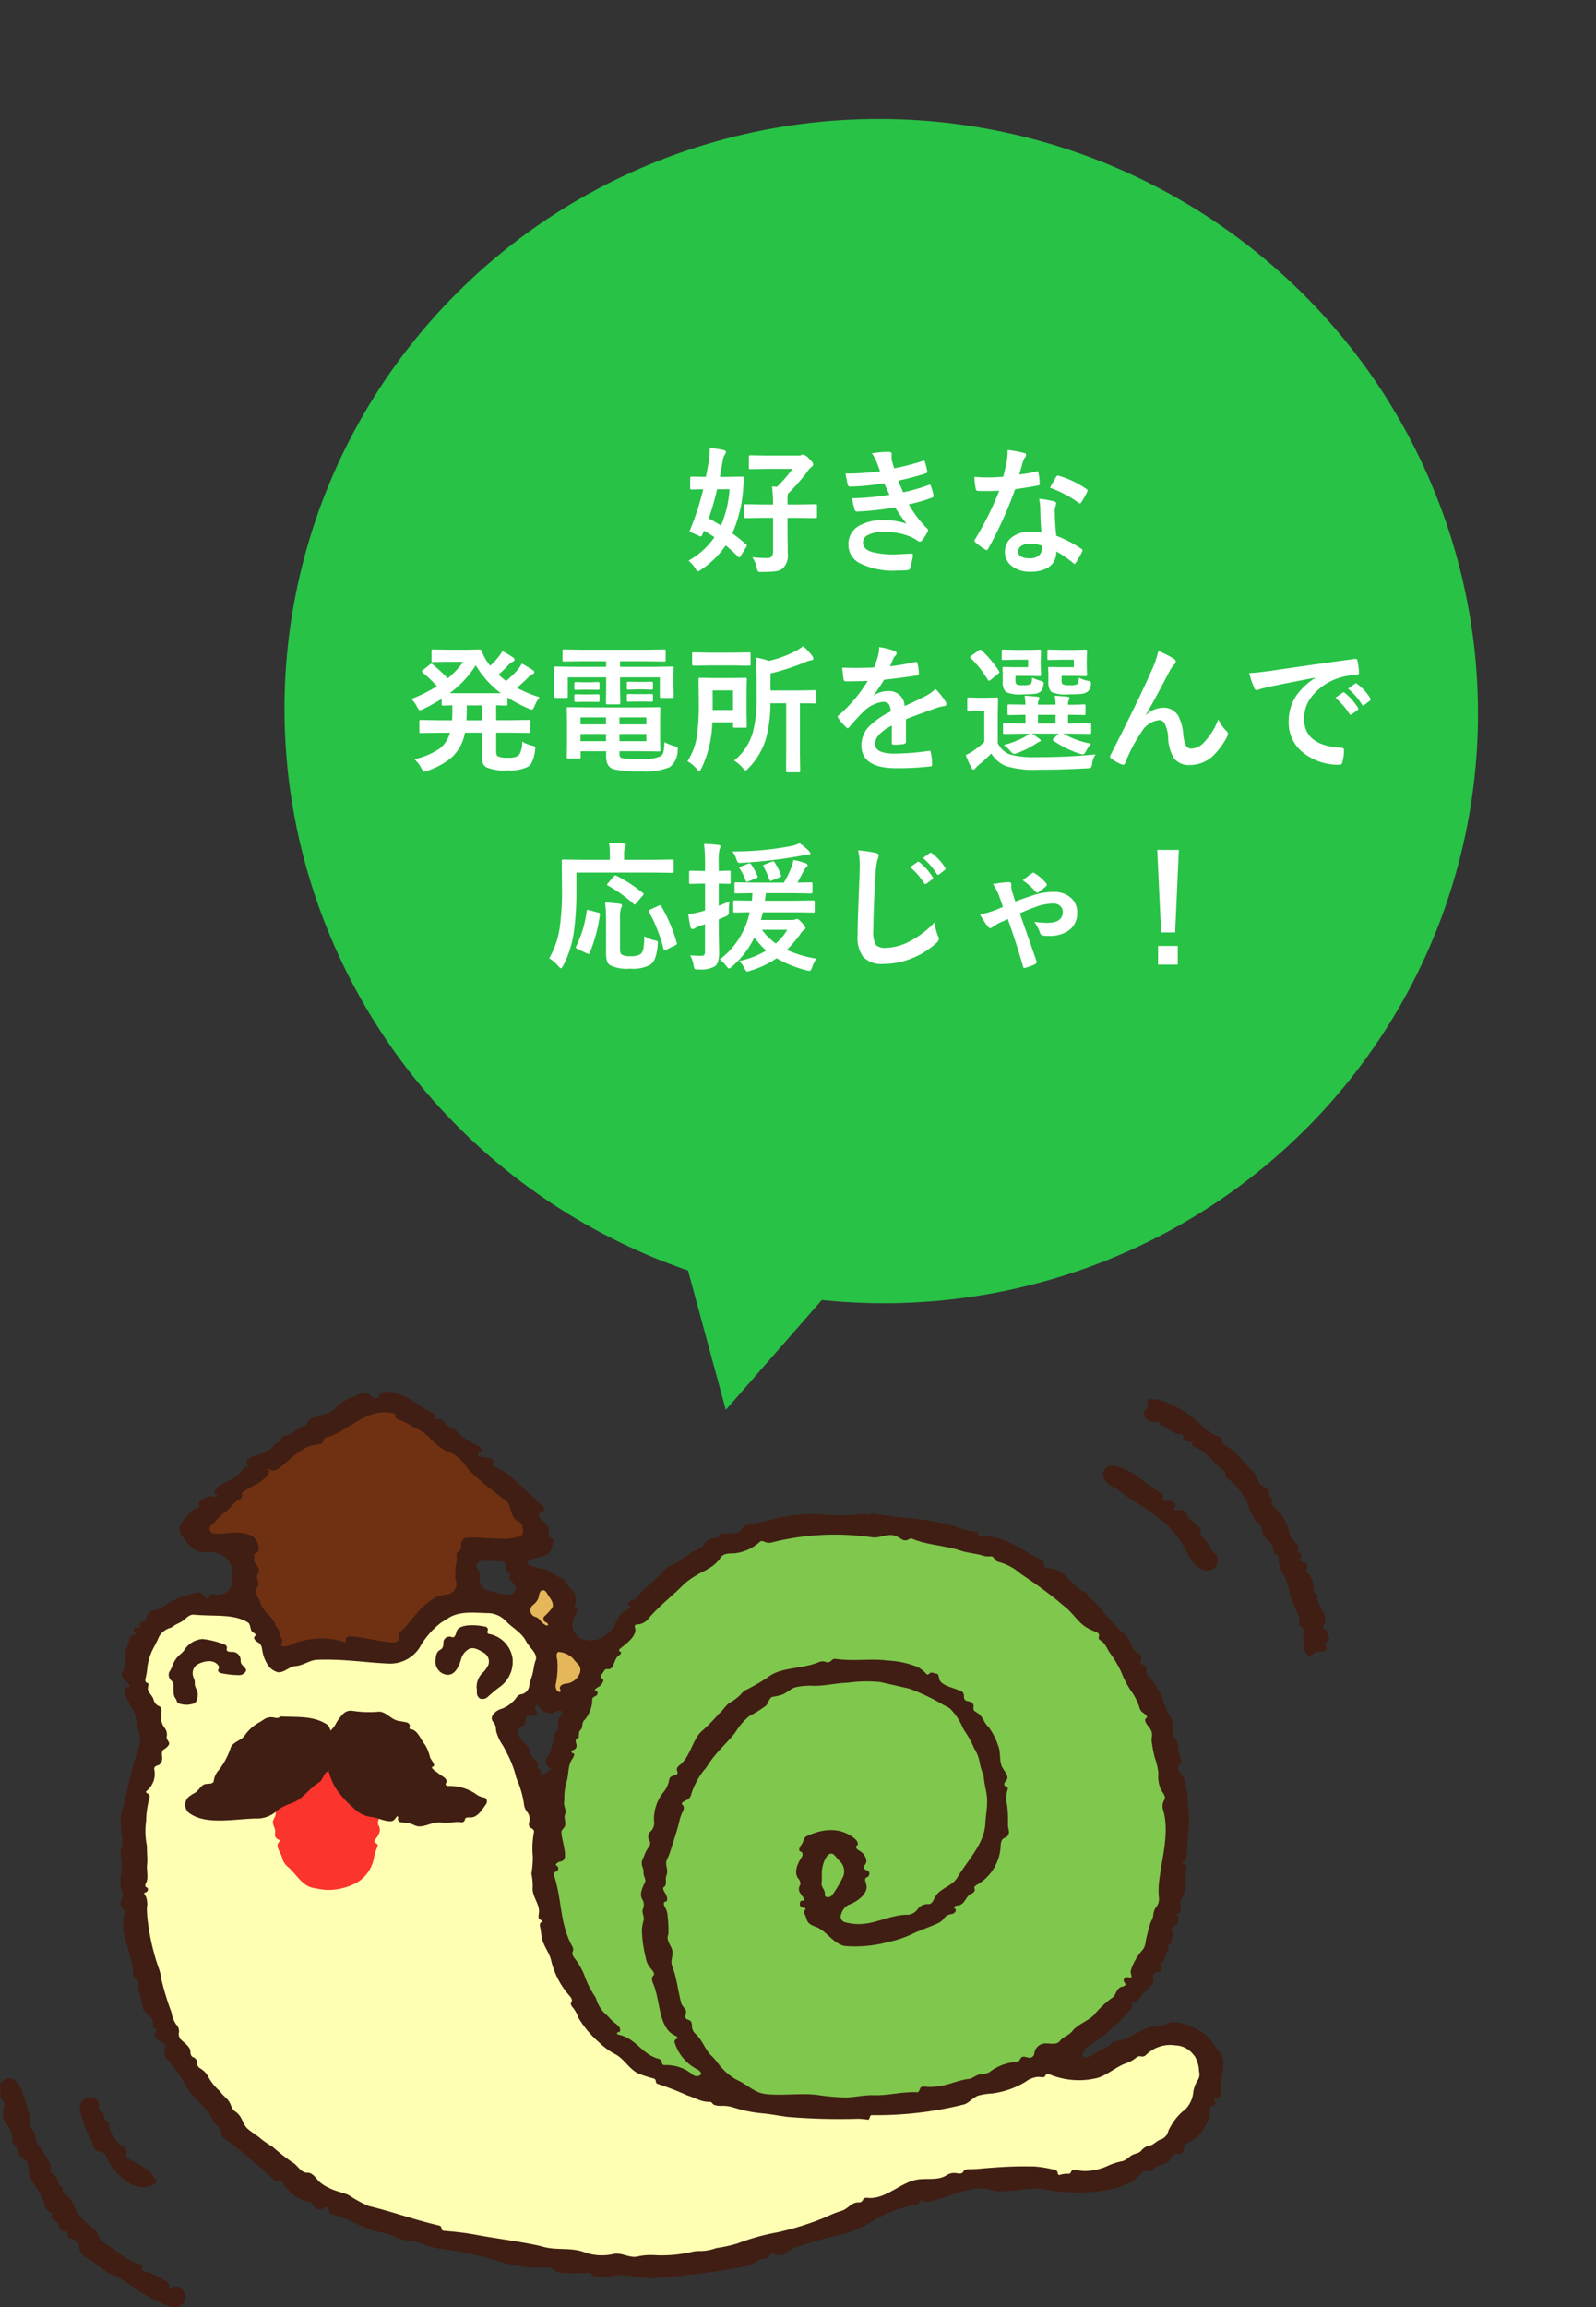<svg xmlns="http://www.w3.org/2000/svg" width="161.211" height="232.87"><rect width="100%" height="100%" fill="#333333" stroke="none"/><g transform="rotate(13 21.843 191.736)" fill="#28c246"><ellipse cx="60.306" cy="59.737" rx="60.306" ry="59.737"/><path d="M60.874 131.99l-8.534-15.93h17.068z"/></g><path d="M71.687 45.234a7.547 7.547 0 011.415.2q.226.068.226.171a.625.625 0 01-.123.294 1.636 1.636 0 00-.212.656q-.021.1-.15.861-.075.438-.13.718h.7l1.572-.027q.171 0 .171.13v.055q-.062.581-.089 1.032a13.278 13.278 0 01-1.097 4.51 14.8 14.8 0 011.4 1.121q.068.048.068.1a.436.436 0 01-.082.185l-.561.909q-.075.109-.137.109a.187.187 0 01-.116-.068 13.755 13.755 0 00-1.242-1.139 8.9 8.9 0 01-2.468 2.433.814.814 0 01-.332.171q-.089 0-.294-.308a3.244 3.244 0 00-.656-.759 7.832 7.832 0 002.618-2.365q-.472-.321-1.053-.656l-.178.417q-.075.164-.15.164a.585.585 0 01-.185-.062l-.718-.321q-.226-.1-.226-.157a.781.781 0 01.082-.212 27.365 27.365 0 001.29-4.012q-.492.007-.9.021l-.28.007q-.137 0-.137-.157v-.991q0-.157.137-.157l1.442.027q.178-.807.294-1.579a8.592 8.592 0 00.101-1.321zm2 4.149h-1.258a25.787 25.787 0 01-.841 2.939q.643.349 1.23.725a10.931 10.931 0 00.871-3.663zm3.461 2.886l-1.8.027a.249.249 0 01-.15-.027.178.178 0 01-.021-.109v-1.108q0-.116.034-.137a.276.276 0 01.137-.021l1.8.027h.937a12.7 12.7 0 00-.109-1.818l.513.027a13.639 13.639 0 001.559-1.8H77.5l-1.709.027q-.109 0-.13-.034a.276.276 0 01-.021-.137V46.12a.232.232 0 01.027-.144.235.235 0 01.123-.021l1.709.027h3.165a.539.539 0 00.253-.041.426.426 0 01.178-.055 1.042 1.042 0 01.588.362q.451.431.451.622a.248.248 0 01-.134.23 2.547 2.547 0 00-.52.595 21.621 21.621 0 01-1.907 2.167 6.833 6.833 0 00-.027.807v.253h1l1.825-.027q.109 0 .13.027a.255.255 0 01.021.13v1.107q0 .137-.15.137l-1.826-.027h-1v1.524l.027 2.1a1.833 1.833 0 01-.492 1.47 1.492 1.492 0 01-.745.3 10.857 10.857 0 01-1.367.062q-.13.007-.171.007-.2 0-.253-.089a1.234 1.234 0 01-.1-.335 3 3 0 00-.458-1.06 15.365 15.365 0 001.538.082q.561 0 .561-.643v-3.418zm11.745-4.7q-.185-.533-.335-.909a4.129 4.129 0 00-.492-.9 10.087 10.087 0 011.7-.15q.308 0 .308.253l-.027.267a2.931 2.931 0 00.055.417q.109.39.226.725a24.013 24.013 0 002.857-.738.31.31 0 01.116-.034q.082 0 .116.1a7.588 7.588 0 01.239.937.2.2 0 01.007.048.2.2 0 01-.171.205q-1.175.379-2.754.725.2.533.492 1.176a17.109 17.109 0 002.55-.731.316.316 0 01.12-.034q.089 0 .13.123a5.574 5.574 0 01.253.923.489.489 0 01.014.1q0 .1-.13.15a16.1 16.1 0 01-2.367.686 11.022 11.022 0 001.832 2.42.275.275 0 01.116.185.369.369 0 01-.048.15 4 4 0 01-.574.875.312.312 0 01-.219.137.4.4 0 01-.2-.082 4.031 4.031 0 00-.827-.451 6.641 6.641 0 00-2.625-.452 3.272 3.272 0 00-1.606.321.841.841 0 00-.479.745q0 .7.978.978a9.171 9.171 0 002.358.226l1.538-.082q.171 0 .171.144v.041a9.021 9.021 0 01-.28 1.271.3.3 0 01-.294.212q-.486.041-1.012.041a7.547 7.547 0 01-3.835-.766 2.074 2.074 0 01-1.094-1.866 2.085 2.085 0 011.039-1.866 4.537 4.537 0 012.434-.574 6.308 6.308 0 012.406.354 15.735 15.735 0 01-1.162-1.653 31.825 31.825 0 01-3.835.417.248.248 0 01-.253-.2 6.975 6.975 0 01-.253-1.142 26.3 26.3 0 003.767-.347l-.267-.588-.267-.574a26.854 26.854 0 01-3.4.335.247.247 0 01-.28-.2q-.048-.164-.226-1.121a24.725 24.725 0 003.49-.227zm16.307 6.176q-.1-1.032-.123-2.406a5.436 5.436 0 00-.116-.991 8.527 8.527 0 011.524.267.212.212 0 01.2.219 1.594 1.594 0 01-.082.294 1.356 1.356 0 00-.062.417q0 .048.007.157a20.941 20.941 0 00.15 2.379 12.4 12.4 0 012.522 1.306q.123.089.123.164a.317.317 0 01-.041.13 9.875 9.875 0 01-.643 1.135q-.062.1-.13.1a.224.224 0 01-.129-.088 11.343 11.343 0 00-1.709-1.176 1.8 1.8 0 01-.797 1.617 3.284 3.284 0 01-1.8.431 2.889 2.889 0 01-1.96-.619 1.727 1.727 0 01-.622-1.374 1.79 1.79 0 01.788-1.545 3.017 3.017 0 011.8-.5 7.23 7.23 0 011.1.083zm.027 1.333a3.566 3.566 0 00-1.138-.209 1.632 1.632 0 00-.93.232.676.676 0 00-.314.581q0 .67 1.189.67a1.3 1.3 0 00.93-.314.894.894 0 00.28-.677 1.955 1.955 0 00-.014-.283zm-2.273-7.185a14.26 14.26 0 001.736-.3.311.311 0 01.1-.027q.082 0 .1.137a6.476 6.476 0 01.13 1.135q0 .144-.171.164-.725.15-2.311.376a40.111 40.111 0 01-2.722 6.008q-.082.137-.157.137a.407.407 0 01-.159-.069 5.71 5.71 0 01-.971-.718.2.2 0 01-.1-.15.284.284 0 01.071-.171 29.92 29.92 0 002.427-4.881q-.533.027-1.4.027-.424 0-.772-.014-.157 0-.2-.226a7.918 7.918 0 01-.137-1.189q.759.055 1.3.055.813 0 1.613-.068.185-.649.362-1.565a6.443 6.443 0 00.089-1.135 12.661 12.661 0 011.634.294q.226.041.226.205a.372.372 0 01-.123.267 1.787 1.787 0 00-.226.52q-.034.116-.171.608-.1.356-.168.58zm3.1 1.333q.574-1.019.629-1.094.082-.13.171-.13a.379.379 0 01.123.027 9.83 9.83 0 012.752 1.32q.123.082.123.15a.353.353 0 01-.052.17 7.857 7.857 0 01-.588 1.039q-.062.1-.13.1a.231.231 0 01-.123-.055 11.983 11.983 0 00-2.901-1.527zm-53.31 25.626a3.037 3.037 0 00.95.39 1.2 1.2 0 01.308.109.186.186 0 01.068.164 1.518 1.518 0 01-.021.205 4.294 4.294 0 01-.294 1.162 1.2 1.2 0 01-.451.52 4.046 4.046 0 01-2.017.349 4.631 4.631 0 01-2.167-.308.87.87 0 01-.362-.451 2.548 2.548 0 01-.075-.725v-2.31H46.96a4.432 4.432 0 01-1.292 2.454 7.413 7.413 0 01-2.488 1.381 1.829 1.829 0 01-.308.1q-.116 0-.308-.349a3.008 3.008 0 00-.711-.909 7.26 7.26 0 002.577-1.094 3 3 0 001.019-1.579H44.4l-1.873.027a.249.249 0 01-.15-.027.235.235 0 01-.021-.123v-1.016q0-.109.034-.13a.276.276 0 01.137-.021l1.873.027h1.265q.027-.615.027-1.025v-.479q-.369.007-.69.021l-.219.007a.249.249 0 01-.15-.027.235.235 0 01-.021-.123v-.533a19.346 19.346 0 01-1.873 1.039 1.156 1.156 0 01-.328.109q-.109 0-.294-.362a3.037 3.037 0 00-.567-.772 15.176 15.176 0 002.581-1.284 11.545 11.545 0 00-1.415-1.36q-.109-.089-.109-.144 0-.034.109-.123l.7-.561a.373.373 0 01.157-.089.249.249 0 01.123.062 18.047 18.047 0 011.529 1.415A8.532 8.532 0 0046.79 66.8h-1.565l-1.47.027q-.123 0-.144-.027a.186.186 0 01-.027-.123v-.971q0-.109.034-.13a.276.276 0 01.137-.021l1.47.027h1.935l1.271-.027a.25.25 0 01.239.171 4.34 4.34 0 00.643 1.2q.014.021.2.273a6.732 6.732 0 00.841-.9 4.131 4.131 0 00.39-.581 9.97 9.97 0 011.08.643.279.279 0 01.15.219q0 .13-.185.212a1.6 1.6 0 00-.472.376q-.52.547-.964.93.506.444.766.643a11.679 11.679 0 001.2-1.162 3.958 3.958 0 00.39-.6q.67.369 1.087.643a.3.3 0 01.171.239q0 .123-.185.191a1.539 1.539 0 00-.485.383q-.465.458-1.08.991a13.286 13.286 0 002.283.95 4.073 4.073 0 00-.506.889q-.15.362-.267.362a.927.927 0 01-.321-.1 15.3 15.3 0 01-2.153-1.128v.67q0 .109-.027.13a.255.255 0 01-.13.021l-.308-.007q-.308-.014-.67-.021v1.5h1.415l1.887-.027a.216.216 0 01.137.027.235.235 0 01.021.123v1.012a.205.205 0 01-.024.126.222.222 0 01-.133.024l-1.887-.027h-1.415v1.887q0 .383.15.492a2.121 2.121 0 001.025.144 1.793 1.793 0 001.107-.226 2.359 2.359 0 00.343-1.395zm-4.689-7.7a10.555 10.555 0 01-2.632 2.817h5.168a9.7 9.7 0 01-2.536-2.821zm-.937 5.551h1.565v-1.5h-1.538v.466q.001.381-.027 1.03zm17.233-1.292l2.194-.027q.116 0 .137.034a.255.255 0 01.021.13l-.027 1.278v1.593l.027 1.278a.205.205 0 01-.024.126.222.222 0 01-.133.024l-2.194-.027h-1.777v.212a.706.706 0 00.068.376.421.421 0 00.2.116 12.791 12.791 0 001.859.082 4.151 4.151 0 002.058-.294.742.742 0 00.253-.41 5.863 5.863 0 00.1-1 4.45 4.45 0 001 .4.949.949 0 01.294.116.23.23 0 01.055.178q0 .055-.014.2a2.124 2.124 0 01-.793 1.627 6.4 6.4 0 01-2.919.431 10.746 10.746 0 01-2.8-.226q-.711-.253-.711-1.285v-.52h-2.577v.574a.222.222 0 01-.024.133.222.222 0 01-.133.024h-1.107q-.137 0-.137-.157l.027-1.285v-2.263l-.027-1.306a.232.232 0 01.027-.144.178.178 0 01.109-.021l2.105.027zm.937 3.4v-.731h-2.714v.731zm0-2.4h-2.714v.7h2.714zm-6.651 2.4h2.577v-.731h-2.577zm0-1.7h2.577v-.7h-2.577zm.253-6.371l-1.9.027a.249.249 0 01-.15-.027.235.235 0 01-.021-.123v-.911q0-.109.034-.13a.276.276 0 01.137-.021l1.9.027h6.275l1.921-.027q.109 0 .13.027a.235.235 0 01.021.123v.916q0 .109-.027.13a.235.235 0 01-.123.021l-1.921-.027H62.63v.561h3.432l1.832-.027q.116 0 .137.027a.255.255 0 01.021.13l-.027.7v.733l.027 1.429q0 .109-.027.13a.255.255 0 01-.13.021h-1.087q-.116 0-.137-.027a.235.235 0 01-.021-.123v-1.93h-4.02v1.189l.027 1.4q0 .137-.15.137h-1.148q-.157 0-.157-.137l.027-1.4v-1.189h-3.876v1.921q0 .109-.027.13a.255.255 0 01-.13.021h-1.087q-.144 0-.144-.15l.013-1.422v-.62l-.014-.813q0-.157.137-.157l1.839.027h3.288v-.561zm6.918 2.071q.15 0 .15.13v.547q0 .123-.15.123l-.827-.027H64.3l-.827.027q-.157 0-.157-.137v-.547q0-.116.157-.116l.827.014h.684zm0 1.237q.15 0 .15.123v.547q0 .109-.15.109l-.827-.014H64.3l-.827.014q-.157 0-.157-.109v-.561q0-.109.157-.109l.827.014h.684zm-5.407-1.21q.157 0 .157.13v.561q0 .1-.157.1l-.779-.014h-.677l-.779.014q-.157 0-.157-.109v-.561q0-.116.157-.116l.779.021h.677zm0 1.237q.157 0 .157.123v.533q0 .123-.157.123l-.779-.014h-.677l-.779.014q-.157 0-.157-.123v-.547q0-.109.157-.109l.779.014h.677zm13.753 6.694a5.722 5.722 0 001.873-2.789 13.053 13.053 0 00.4-3.623v-1.712q0-1.224-.1-2.276a7.362 7.362 0 011.333.335 10.932 10.932 0 002.714-1 3.5 3.5 0 00.745-.485 5.365 5.365 0 01.923.991.413.413 0 01.116.28q0 .13-.226.157a2.238 2.238 0 00-.533.164 22.731 22.731 0 01-3.568 1.162v1.723h2.557l1.912-.027q.109 0 .13.027a.235.235 0 01.021.123v1.039q0 .109-.027.13a.235.235 0 01-.123.021l-.2-.007q-.588-.014-1.3-.021v5.079l.027 1.75a.127.127 0 01-.144.144h-1.148q-.137 0-.137-.144l.014-1.75v-5.077H77.82a13.272 13.272 0 01-.492 3.712 7.207 7.207 0 01-1.723 2.837q-.205.226-.294.226t-.28-.239a3.733 3.733 0 00-.877-.75zm-3.288.759q-.15.28-.239.28t-.28-.226a3.258 3.258 0 00-.909-.745 6.377 6.377 0 00.984-2.762 23.614 23.614 0 00.164-3.172l-.027-2.331q0-.116.027-.137a.235.235 0 01.123-.021l1.415.027h1.75l1.4-.027a.216.216 0 01.137.027.255.255 0 01.021.13l-.027 1.3v2.14l.027 1.271q0 .123-.034.15a.214.214 0 01-.123.021H74.2q-.109 0-.13-.034a.276.276 0 01-.021-.137v-.376h-2.1a11.428 11.428 0 01-1.083 4.619zm3.179-7.841h-2.058v1.976h2.058zm1.62-3.835q.109 0 .13.027a.255.255 0 01.021.13v1.019a.232.232 0 01-.027.144.235.235 0 01-.123.021l-1.627-.027h-2.352l-1.62.027q-.116 0-.137-.034a.255.255 0 01-.021-.13v-1.022q0-.116.027-.137a.255.255 0 01.13-.021l1.62.027h2.352zm13.135-.536a7.839 7.839 0 011.593.4.235.235 0 01.171.239.247.247 0 01-.1.205 1.04 1.04 0 00-.239.335q-.027.068-.089.205-.123.294-.239.554a22.635 22.635 0 002.55-.437.593.593 0 01.082-.007q.109 0 .144.15a4.858 4.858 0 01.144 1v.041q0 .15-.239.185-1.628.241-3.278.425a18.14 18.14 0 01-1.046 1.552l.014.027a2.531 2.531 0 011.4-.431 1.542 1.542 0 011.7 1.511q1.436-.663 2.064-.984a4.144 4.144 0 001.06-.752 7.7 7.7 0 01.984 1.23.587.587 0 01.109.308q0 .157-.212.2a4.59 4.59 0 00-.854.212q-2.058.725-3.008 1.114v2.256q0 .212-.267.253a6.728 6.728 0 01-.984.062q-.185 0-.185-.226 0-1.2.014-1.7a4.3 4.3 0 00-1.36.978 1.35 1.35 0 00-.328.882q0 .964 1.941.964a24.959 24.959 0 003.486-.28h.041q.137 0 .15.157a5.253 5.253 0 01.13 1.148v.048q0 .212-.157.212a27.519 27.519 0 01-3.466.185q-3.514 0-3.514-2.311a2.715 2.715 0 01.779-1.907 8.075 8.075 0 012.174-1.5 1.349 1.349 0 00-.212-.772.673.673 0 00-.547-.2h-.081a3.437 3.437 0 00-1.935 1.011q-.649.636-1.4 1.524-.1.123-.171.123t-.15-.1a6.02 6.02 0 01-.8-.923.235.235 0 01-.055-.13.2.2 0 01.1-.15 14.434 14.434 0 002.933-3.473q-.978.041-2.242.041-.157 0-.2-.226-.048-.267-.137-1.155.67.027 1.408.027.889 0 1.812-.048a11.494 11.494 0 00.412-1.199 3.565 3.565 0 00.1-.853zm14.6 8.737l-1.935.027q-.109 0-.13-.034a.276.276 0 01-.021-.137v-.759q0-.109.027-.13a.235.235 0 01.123-.021l1.935.027h.185v-.875l-1.641.027q-.123 0-.144-.027a.252.252 0 01-.027-.144v-.759q0-.109.034-.13a.276.276 0 01.137-.021l1.641.027a8.632 8.632 0 00-.089-.9q.841.048 1.278.1.226.027.226.144a.552.552 0 01-.082.212.973.973 0 00-.075.444h1.777a4.254 4.254 0 00-.082-.9q.861.048 1.271.1.226.027.226.157a.552.552 0 01-.082.212.8.8 0 00-.075.417v.027q.711-.007 1.23-.027.089 0 .273-.014h.1q.123 0 .144.027a.235.235 0 01.021.123v.759a.258.258 0 01-.024.147.24.24 0 01-.14.024l-.205-.007q-.615-.014-1.395-.021v.875h.253l1.935-.027q.109 0 .13.027a.235.235 0 01.021.123v.759a.26.26 0 01-.024.144q-.024.027-.126.027l-1.935-.027h-.735a8.861 8.861 0 002.81 1.019 3.1 3.1 0 00-.5.731q-.178.349-.349.349a2.144 2.144 0 01-.328-.082 10.207 10.207 0 01-2.632-1.306q-.068-.048-.068-.089t.116-.144l.472-.479h-2.709a7.3 7.3 0 01.711.479q.2.137.2.205 0 .109-.185.157a1.121 1.121 0 00-.212.123q-.157.1-.232.144a8.67 8.67 0 01-1.723.841 1.6 1.6 0 01-.335.1q-.13 0-.4-.308a3.1 3.1 0 00-.643-.588 10.082 10.082 0 002.03-.772 3.012 3.012 0 00.547-.376zm1.442-1.025h1.777v-.875h-1.778zm5.824 3.117a2 2 0 00-.349.937q-.055.349-.137.4a.8.8 0 01-.383.068q-2.543.144-4.9.144a9.763 9.763 0 01-3.3-.376 3.2 3.2 0 01-1.47-1.265 15.618 15.618 0 01-1.306 1.189 2.788 2.788 0 00-.294.294q-.1.144-.2.144-.116 0-.205-.185a10.792 10.792 0 01-.574-1.285 5.565 5.565 0 00.82-.465 7.142 7.142 0 001.053-.868v-3.121h-.575l-.978.034q-.123 0-.15-.034a.276.276 0 01-.018-.137v-1.066q0-.109.034-.13a.276.276 0 01.137-.021l.978.027h.786l1.025-.027q.109 0 .13.027a.235.235 0 01.021.123l-.027 1.36v3.083a2.168 2.168 0 001.3 1.176 9.315 9.315 0 002.591.253q3.187.001 5.99-.28zm-2.2-9.557h-1.3l-1.2.034a.249.249 0 01-.15-.027.255.255 0 01-.021-.13v-.745q0-.109.034-.13a.276.276 0 01.137-.021l1.2.027h1.483l.991-.027q.116 0 .137.027a.255.255 0 01.021.13l-.027.9v.588l.027.9q0 .137-.157.137l-.991-.027h-1.417v.362a.768.768 0 00.089.472 1.617 1.617 0 00.752.1 1.457 1.457 0 00.759-.109q.116-.1.137-.649a3.166 3.166 0 00.937.321q.294.048.294.219a2.07 2.07 0 01-.027.26.963.963 0 01-.294.6 1.312 1.312 0 01-.7.239q-.376.041-1.21.041a3.78 3.78 0 01-1.764-.226 1.411 1.411 0 01-.308-1.066v-.759l-.027-.561q0-.109.027-.13a.235.235 0 01.123-.021l.937.027h1.511zm-4.614 0h-1.294l-1.217.034a.216.216 0 01-.137-.027.255.255 0 01-.021-.13v-.745q0-.109.034-.13a.214.214 0 01.123-.021l1.217.027h1.429l.991-.027a.249.249 0 01.15.027.255.255 0 01.021.13l-.027.9v.588l.027.9q0 .1-.027.116a.324.324 0 01-.144.021l-.991-.027h-1.415v.349a.8.8 0 00.089.485 1.452 1.452 0 00.711.1 1.334 1.334 0 00.772-.13 1.482 1.482 0 00.1-.629 5.31 5.31 0 00.923.335q.253.068.253.212a1.781 1.781 0 01-.027.239 1.072 1.072 0 01-.294.629 1.183 1.183 0 01-.643.226 10.942 10.942 0 01-1.135.041 3.547 3.547 0 01-1.7-.226 1.324 1.324 0 01-.335-1.066v-.759l-.027-.561q0-.109.034-.13a.276.276 0 01.137-.021l.9.027h1.521zm-5.8-.164q-.068-.055-.068-.1t.137-.144l.711-.511a.493.493 0 01.191-.1.212.212 0 01.116.068 10.9 10.9 0 011.761 2.092.214.214 0 01.048.109q0 .062-.13.171l-.738.6a.368.368 0 01-.185.1q-.068 0-.123-.1a10.7 10.7 0 00-1.719-2.185zM117 65.713a8.339 8.339 0 011.565.779.374.374 0 01.2.294.414.414 0 01-.157.28 3.839 3.839 0 00-.431.6q-1.709 3.281-2.427 4.457l.014.027a2.7 2.7 0 011.709-.718 1.682 1.682 0 011.593.923 4.907 4.907 0 01.451 1.723 3.362 3.362 0 00.273 1.169.591.591 0 00.54.314 1.818 1.818 0 001.319-.67 6.569 6.569 0 001.408-2.283 3.869 3.869 0 00.813 1.162.391.391 0 01.157.294.527.527 0 01-.055.239 7.275 7.275 0 01-1.2 1.736 3.41 3.41 0 01-2.577 1.176 1.866 1.866 0 01-1.634-.711 4.286 4.286 0 01-.567-2.01 3.582 3.582 0 00-.355-1.477.637.637 0 00-.567-.328 2.4 2.4 0 00-1.772 1.193 15.589 15.589 0 00-1.641 3.117q-.082.191-.2.191a.45.45 0 01-.137-.027 4.465 4.465 0 01-1.08-.6.225.225 0 01-.123-.178.411.411 0 01.068-.2q2.857-5.592 4.1-8.429a9.727 9.727 0 00.713-2.043zm9.181 2.229q.745-.034 2.229-.239 5.558-.813 8.408-1.189a.593.593 0 01.082-.007q.191 0 .212.157a6.59 6.59 0 01.157 1.23q0 .212-.267.212a7.007 7.007 0 00-1.709.308A5.675 5.675 0 00132.5 70.3a3.625 3.625 0 00-.779 2.242q0 2.707 3.726 2.939.308 0 .308.212a4.344 4.344 0 01-.157 1.2q-.055.294-.26.294a5.683 5.683 0 01-3.707-1.218 3.829 3.829 0 01-1.463-3.11 4.623 4.623 0 01.8-2.687 6.788 6.788 0 011.887-1.75v-.023q-2.522.479-4.7.93-.725.171-.882.226a1.661 1.661 0 01-.308.109.288.288 0 01-.267-.212 10.658 10.658 0 01-.522-1.511zm8.709 2.488l.738-.52a.156.156 0 01.089-.034.219.219 0 01.123.062 5.864 5.864 0 011.326 1.5.169.169 0 01.041.1.154.154 0 01-.075.123l-.588.438a.212.212 0 01-.116.041q-.062 0-.123-.089a7.151 7.151 0 00-1.42-1.621zm1.285-.923l.7-.5a.165.165 0 01.089-.041.193.193 0 01.116.062 5.418 5.418 0 011.332 1.441.245.245 0 01.041.123.169.169 0 01-.082.13l-.561.438a.187.187 0 01-.109.048.167.167 0 01-.13-.089 6.744 6.744 0 00-1.401-1.612zM58.22 88.069v1.67a29.9 29.9 0 01-.267 4.423 10.5 10.5 0 01-1.066 3.3q-.144.267-.219.267-.1 0-.28-.226a3.822 3.822 0 00-.909-.779 8.769 8.769 0 001.06-3.11 27.5 27.5 0 00.226-4.143l-.027-2.563q0-.109.034-.13a.276.276 0 01.137-.021l1.873.027H61.6v-.588a5.762 5.762 0 00-.089-1.135q.533 0 1.483.082.226.027.226.144a.905.905 0 01-.082.267 1.446 1.446 0 00-.1.6v.629h2.994l1.859-.027a.216.216 0 01.137.027.235.235 0 01.021.123v1.053q0 .137-.157.137l-1.859-.027zm6.863 6.433a3.285 3.285 0 001.012.4 1.277 1.277 0 01.294.089.187.187 0 01.062.157 2 2 0 01-.021.219 4.645 4.645 0 01-.3 1.442 1.445 1.445 0 01-.5.6 3.778 3.778 0 01-1.982.362 3.963 3.963 0 01-2.037-.349.85.85 0 01-.311-.453 2.954 2.954 0 01-.082-.8v-3.388a13.51 13.51 0 00-.1-1.682q.766.027 1.429.116.28.021.28.178a.685.685 0 01-.116.308 3.947 3.947 0 00-.082 1.121v2.817a2.386 2.386 0 00.034.513.425.425 0 00.164.219 1.847 1.847 0 00.9.137 1.728 1.728 0 00.991-.212 1.023 1.023 0 00.282-.637 9.082 9.082 0 00.083-1.155zm.479-2.454a.233.233 0 01-.041-.1q0-.068.164-.144l.841-.383a.481.481 0 01.157-.055q.055 0 .109.1a15.926 15.926 0 011.565 3.691.481.481 0 01.021.1q0 .068-.185.164l-.9.438a.565.565 0 01-.178.068q-.055 0-.089-.13a15.665 15.665 0 00-1.464-3.747zm-6.05-.179l.9.239q.191.041.191.137a.725.725 0 01-.007.082 15.441 15.441 0 01-1.039 3.869q-.048.089-.109.089a.668.668 0 01-.185-.062l-.95-.451q-.144-.068-.144-.15a.317.317 0 01.041-.13 11.219 11.219 0 001.049-3.523q.014-.13.082-.13a.878.878 0 01.171.03zm2.741-3.486a14.711 14.711 0 012.666 1.736q.1.055.1.109a.336.336 0 01-.1.171l-.656.766q-.109.137-.164.137-.034 0-.1-.068a14.4 14.4 0 00-2.6-1.859q-.082-.048-.082-.082a.25.25 0 01.082-.137l.588-.69q.116-.123.164-.123a.272.272 0 01.102.043zM72.7 96.842a7.991 7.991 0 003.021-4.758q-.643.007-1.155.021l-.342.007q-.109 0-.137-.034a.255.255 0 01-.021-.13v-.916q0-.109.034-.13a.214.214 0 01.123-.021l1.723.027q.027-.226.055-.759l-1.654.027q-.109 0-.13-.027a.3.3 0 01-.021-.137v-.8a.216.216 0 01.027-.137.235.235 0 01.123-.021l1.825.027h3.008a10.505 10.505 0 00.752-1.524 4.194 4.194 0 00.212-.759 8.249 8.249 0 011.244.335q.185.068.185.2a.281.281 0 01-.13.212.773.773 0 00-.219.267q-.561 1.08-.67 1.271l1.354-.027a.216.216 0 01.137.027.255.255 0 01.021.13v.8a.232.232 0 01-.027.144.255.255 0 01-.13.021l-1.832-.027H77.36q-.055.5-.1.759h3.028l1.859-.027q.144 0 .144.15v.916a.274.274 0 01-.021.14q-.021.024-.123.024l-1.859-.027h-3.233q-.062.267-.2.772h3.179a.819.819 0 00.294-.055.407.407 0 01.185-.041q.164 0 .485.376.355.369.355.533 0 .1-.157.191a1.449 1.449 0 00-.362.424 11.344 11.344 0 01-1.36 1.593 12.075 12.075 0 002.994.882 3.105 3.105 0 00-.431.868q-.137.369-.273.369a1.587 1.587 0 01-.3-.062 11.319 11.319 0 01-3.015-1.217 9.64 9.64 0 01-2.659 1.258 1.184 1.184 0 01-.321.082q-.1 0-.267-.321a3.1 3.1 0 00-.52-.738 8.96 8.96 0 002.718-1.054 8.124 8.124 0 01-1.2-1.326 8.982 8.982 0 01-2.256 2.933.81.81 0 01-.308.2q-.1 0-.267-.239a3.576 3.576 0 00-.669-.672zm6.829-2.994h-2.563a6.136 6.136 0 001.4 1.388 6.085 6.085 0 001.161-1.388zm-9.81 2.577a11.179 11.179 0 001.2.041q.294 0 .294-.39v-2.789l-.547.171a1.9 1.9 0 00-.492.239.372.372 0 01-.239.082q-.116 0-.178-.171-.13-.54-.239-1.326a10.006 10.006 0 001.3-.267l.4-.116v-2.714h-.253l-1.2.027a.216.216 0 01-.137-.027.255.255 0 01-.021-.13v-1.018q0-.109.034-.137a.214.214 0 01.123-.021l1.2.034h.253v-.744a17.706 17.706 0 00-.1-1.989 13.855 13.855 0 011.422.1q.239.021.239.15a.991.991 0 01-.1.294 6.012 6.012 0 00-.082 1.415v.772l1.046-.034q.116 0 .137.027a.255.255 0 01.021.13v1.019q0 .116-.027.137a.255.255 0 01-.13.021l-1.046-.027v2.242q.226-.082 1.094-.437a5.592 5.592 0 00-.075 1.012.628.628 0 01-.062.349.649.649 0 01-.232.137q-.3.144-.725.308v.574l.041 2.789q0 1.066-.437 1.381a2.851 2.851 0 01-1.606.308l-.171.007q-.212 0-.273-.089a.975.975 0 01-.089-.335 3.62 3.62 0 00-.344-1.005zm11.04-11.313a5.664 5.664 0 01.937.766q.157.157.157.239 0 .171-.294.171a4.71 4.71 0 00-.615.082 48.247 48.247 0 01-5.94.711q-.185.014-.246.014a.32.32 0 01-.246-.082 1.386 1.386 0 01-.137-.308 2.544 2.544 0 00-.4-.766 30.668 30.668 0 006.009-.561 3.626 3.626 0 00.774-.267zm-3.65 2.324a.123.123 0 01-.021-.062q0-.075.212-.15l.636-.239a.466.466 0 01.171-.048q.068 0 .137.1a6.854 6.854 0 01.643 1.278.268.268 0 01.021.089q0 .082-.164.144l-.752.314a.6.6 0 01-.171.055q-.062 0-.109-.144a8.627 8.627 0 00-.605-1.338zm-1.251-.212a6.747 6.747 0 01.649 1.176.369.369 0 01.027.109q0 .062-.171.13l-.766.321a.593.593 0 01-.164.048q-.068 0-.116-.13a5.44 5.44 0 00-.588-1.2.27.27 0 01-.062-.109q0-.041.157-.1l.738-.294a.588.588 0 01.164-.041q.062-.006.13.089zm10.821-1.4a17.448 17.448 0 011.75.253q.335.082.335.267a1.694 1.694 0 01-.144.465 9.406 9.406 0 00-.191 1.7q-.212 3.322-.212 5.38a2.685 2.685 0 00.26 1.5 1.381 1.381 0 001.023.28 5.427 5.427 0 002.454-.69 9.241 9.241 0 002.455-1.89 4.576 4.576 0 00.321 1.333 1.057 1.057 0 01.109.335.658.658 0 01-.28.438 7.876 7.876 0 01-2.721 1.634 7.55 7.55 0 01-2.584.465 2.576 2.576 0 01-2.071-.718 3.314 3.314 0 01-.561-2.14q0-1.306.2-6.05.021-.711.021-.971a6.607 6.607 0 00-.165-1.593zm5.25 1.7l.745-.52a.128.128 0 01.082-.034.2.2 0 01.123.062 5.967 5.967 0 011.333 1.5.174.174 0 01.041.1.149.149 0 01-.082.116l-.588.438a.2.2 0 01-.109.041.169.169 0 01-.13-.082 6.885 6.885 0 00-1.416-1.628zm1.292-.923l.7-.506a.183.183 0 01.089-.034.219.219 0 01.123.062 5.318 5.318 0 011.326 1.442.238.238 0 01.041.116.173.173 0 01-.082.137l-.561.438a.2.2 0 01-.109.041.167.167 0 01-.13-.089 6.7 6.7 0 00-1.398-1.613zm7.068 2.632a10.581 10.581 0 011.627-.2q.239 0 .239.294l-.007.171a.622.622 0 00.021.164 2.655 2.655 0 00.137.561q.1.321.253.772 1.169-.444 1.935-.67a6.209 6.209 0 011.935-.294 2.469 2.469 0 011.8.643 1.914 1.914 0 01.574 1.442 2.1 2.1 0 01-.861 1.812 3.4 3.4 0 01-2.023.54 4.579 4.579 0 01-.492-.027.393.393 0 01-.362-.253 4.71 4.71 0 00-.588-1.148 8.893 8.893 0 001.3.109q1.572 0 1.572-1.114a.764.764 0 00-.294-.622 1 1 0 00-.656-.219 5.232 5.232 0 00-1.682.308q-1 .362-1.709.684.971 2.748 1.654 4.73a.47.47 0 01.055.185q0 .116-.171.226a5.823 5.823 0 01-1 .362.183.183 0 01-.068.014q-.116 0-.144-.171-.629-2.208-1.538-4.771-.048.021-.185.089-.314.15-.52.232a6.247 6.247 0 00-.827.479.558.558 0 01-.232.123q-.109 0-.267-.185a8.761 8.761 0 01-.772-1.2 7.74 7.74 0 001.094-.28q.608-.205 1.217-.479-.335-1-.479-1.347a4.423 4.423 0 00-.537-.967zm3.015-.383q.629-.506.923-.7a.192.192 0 01.294 0 4.354 4.354 0 011.135.984.236.236 0 01.082.164.2.2 0 01-.082.157 9.374 9.374 0 01-.759.6.263.263 0 01-.123.055.314.314 0 01-.13-.068 6.914 6.914 0 00-1.344-1.198zm15.771-3.062l-.375 8.326h-1.418l-.39-8.333zm-2.1 9.693h1.989v1.887h-1.989z" fill="#fff"/><g fill-rule="evenodd"><path d="M123.198 207.162c-.568-.639-.915-1.5-1.649-1.942a6.433 6.433 0 00-3.021-1.133c-.481-.033-.87.409-1.35.4a3.466 3.466 0 00-1.642.36c-.464.24-1.03.468-1.513.779a5.313 5.313 0 01-1.43.427c-.366.163-.6.545-.981.664-.634.2-1.162.734-1.812.931-.237.072-.538-.057-.447-.286.107-.273.172-.6.43-.74a18.333 18.333 0 004.486-3.9c.156-.164.173-.461-.051-.492-.124-.018.136-.225.25-.173.307.136.553-.215.729-.5.442-.723 1.52-1.13 1.285-1.98a.387.387 0 01.352-.49c.332-.02.664-.356.39-.545-.162-.114.058-.305.194-.448.292-.307.233-.8.549-1.21.1-.136.179-.358.011-.385-.111-.018.058-.183.155-.242.262-.158.188-.463.271-.751.061-.215.149-.5-.057-.587-.226-.1.085-.367.286-.507.384-.274.565-.886.25-1.135-.059-.047.042-.109.116-.126.2-.049.273-.275.271-.482a1.382 1.382 0 00-.029-.31.832.832 0 01.064-.716c.67-.82.3-2.036.533-3.007a.466.466 0 00-.358-.53c-.125-.037-.062-.209.066-.236a.43.43 0 00.318-.419c.03-1.361.165-2.291.244-3.416.061-.877-.183-1.75-.159-2.63a1.548 1.548 0 00-.057-.525 5.619 5.619 0 01-.227-1.146c-.039-.353-.391-.572-.531-.9-.12-.276-.207-.636.049-.8.289-.178.035-.587-.066-.91-.159-.5-.016-1.138-.331-1.533a1.423 1.423 0 01-.318-.823c-.009-.222-.114-.453-.032-.658a.748.748 0 00-.189-.731 9.657 9.657 0 01-.883-2.082 7.175 7.175 0 00-1.252-1.994.844.844 0 01-.322-.713.511.511 0 00-.332-.579 1.341 1.341 0 01-.165-.049c-.158-.054-.082-.266-.013-.419a.547.547 0 00-.235-.64 4.857 4.857 0 00-.293-.2c-.358-.223-.456-.683-.62-1.071a3.373 3.373 0 00-.915-1.013 26.974 26.974 0 01-2.052-2.287 4.038 4.038 0 00-1.106-1.023.36.36 0 01-.2-.315c0-.16-.151-.261-.3-.318-1.437-.559-1.983-2.49-3.707-2.386a.346.346 0 01-.385-.324.636.636 0 00-.358-.555c-1.814-.931-3.931-2.612-6.083-2.287-.136.021-.221-.124-.221-.261a.3.3 0 00-.316-.284 6.211 6.211 0 01-2.111-.559 25.214 25.214 0 00-4.736-.782c-1.084-.182-2.259-.221-3.439-.495a.192.192 0 00-.179.049c-.13.138-.347.1-.534.057a2.367 2.367 0 00-1 .034 21.218 21.218 0 01-3.988-.078 18.99 18.99 0 00-4.81.618 10.166 10.166 0 01-1.841.393 1.058 1.058 0 00-.943.549c-.141.326-.541.4-.9.39a7.9 7.9 0 01-1 .005.334.334 0 00-.384.28c-.025.247-.386.173-.634.2a1.677 1.677 0 00-1.021.806c-.284.385-.852.393-1.21.708s-.805.515-1.174.823c-.414.345-1.03.387-1.373.8-.866 1.057-2.06 1.787-2.9 2.871a.934.934 0 01-.549.3c-.215.052-.389.264-.268.449a.594.594 0 00.23.177c.154.077-.227.2-.386.264a1.931 1.931 0 00-.51.367c-.52.483-.644 1.258-1.128 1.778a3.615 3.615 0 01-.562.458 2.361 2.361 0 01-2.528.305 2.708 2.708 0 01-.189-.119 1.548 1.548 0 01-.451-1.888c.073-.182.154-.372.259-.611.077-.178.106-.432-.087-.463s-.087-.279-.023-.452a.845.845 0 00.045-.3 1.46 1.46 0 00-.486-1.141 1.488 1.488 0 01-.144-.136c-.289-.327-.449-.808-.856-.97-.717-.289-1.31-.917-2.086-.944a6.949 6.949 0 01-1.1-.336.277.277 0 01-.02-.53c.551-.222 1.071-.3 1.6-.471.482-.155.655-.7.757-1.2.016-.086.037-.173.054-.259.039-.2-.183-.315-.365-.4-.2-.092-.1-.367-.067-.582.116-.666-.839-.888-1.015-1.578-.057-.225.259-.315.453-.442.237-.15.035-.463-.184-.636-1.586-1.254-2.74-2.94-4.7-3.82a.281.281 0 01-.163-.362c.112-.247-.111-.483-.376-.538-.4-.08-.756-.067-1.051-.15-.2-.057-.156-.341.044-.4.326-.086.121-.507-.16-.69a9.916 9.916 0 01-1.8-1.061 2.726 2.726 0 00-1.148-.878.539.539 0 01-.2-.083c-.255-.178-.313-.587-.618-.646a1.124 1.124 0 00-.4-.02c-.112.018-.245-.052-.2-.155.093-.2-.087-.394-.284-.492-1.564-.774-2.751-2.086-4.7-2.135a.834.834 0 00-.661.462.471.471 0 01-.693.1c-.1-.082-.189-.165-.288-.245-.387-.308-.926-.106-1.376.1l-.232.107a5.5 5.5 0 00-1.605.907 2.114 2.114 0 01-1.053.767c-.488.078-.848.316-1.388.458-.232.062-.491.16-.544.394-.043.183-.12.392-.307.4-.671.034-1.233.934-1.927 1-.249.024-.531.163-.462.4.058.207-.305.2-.478.323a2.191 2.191 0 00-.348.385 4.138 4.138 0 01-1.912.921c-.385.145-.756.3-.786.8.009.143.134.17.251.2.1.03-.063.209-.151.15-.228-.153-.444.141-.588.375-.545.885-1.819 1.042-2.539 1.75-.2.2-.271.557 0 .626.159.039-.016.326-.168.259a.976.976 0 00-.945.086 2.43 2.43 0 01-.4.227c-.212.1-.385.321-.255.51.093.141-.057.292-.225.308a1.281 1.281 0 00-.748.533c-.541.607-1.283 1.331-.873 2.034l.091.148c.521.81 1.169 1.673 2.133 1.72.285.015.567.01.841.008a2.13 2.13 0 012.171 2.265c-.016.22-.029.442-.028.668a1.336 1.336 0 01-1.094 1.306 1.555 1.555 0 01-.765-.006.4.4 0 00-.5.3c-.048.2-.317.093-.432-.082a.84.84 0 00-.27-.259c-.461-.29-1.031.042-1.556.183a3.216 3.216 0 01-.326.071 7.988 7.988 0 00-2.161 1.135 2.5 2.5 0 01-.646.23 1.1 1.1 0 00-.907.719.815.815 0 00-.027.21c0 .132-.076.276-.206.249-.345-.073-.655.318-.365.52.079.057-.145.106-.241.085-.348-.072-.634.386-.316.546.12.062.053.279-.069.222-.228-.106-.413.15-.487.39a8.555 8.555 0 01-.343 1.025c-.141.321 0 .693-.057 1.037a2.539 2.539 0 01-.236 1.132 1.613 1.613 0 00-.138.22c-.206.4.31.724.626 1.042a1.054 1.054 0 01.158.212c.071.125-.1.215-.246.215-.294 0-.36.367-.247.638.058.143.126.27.179.4a13.293 13.293 0 00.716 1.4 2.5 2.5 0 01.225.791c.165.933.649 1.885.318 2.774-.859 2.3-1.128 4.474-1.792 6.745-.139.473.053.982-.035 1.466a.887.887 0 00-.01.281 3.465 3.465 0 01.153 1.065 3.314 3.314 0 01-.129.813.932.932 0 00-.053.516 6.179 6.179 0 01.074 1.974 3.26 3.26 0 00.014 1.609 2.246 2.246 0 00.143.333c.124.24-.081.5-.191.75a.675.675 0 00-.056.2.863.863 0 00.314.651c.194.209.1.53.035.805-.439 1.782 1.037 4.045.921 5.8a.475.475 0 00.382.463c.261.069.168.434.153.705a1.452 1.452 0 00.083.535c.186.549.241 1.131.4 1.691.188.68 1.17.82.984 1.713-.034.163.14.269.292.338s.034.261-.033.406a.547.547 0 00.158.626 5.335 5.335 0 00.707.486c.188.117.15.381.086.6a1.041 1.041 0 00.182.907 14.021 14.021 0 011.954 2.71 4.578 4.578 0 001.092 1.41c.428.429.833.88 1.228 1.34a.822.822 0 01.148.242 3.291 3.291 0 00.777 1.165c.067.067.131.134.2.2a.486.486 0 01.107.43.416.416 0 00.165.422 57.151 57.151 0 014.958 4.119.8.8 0 00.818.266c.15-.064.24.135.289.29a.772.772 0 00.232.294 5.548 5.548 0 001.175 1.079 3.637 3.637 0 001.335.486c.233.025.321.3.452.5a.613.613 0 00.606.275c.273-.049.363-.233.546-.256.2-.024.323.193.323.4s.186.332.381.377c1.864.411 3.049 1.5 5.015 1.814.765.121 1.439.562 2.19.747a7.67 7.67 0 011.747.352 7.926 7.926 0 002.479.589 36.1 36.1 0 015.1 1.131 13.873 13.873 0 004.908.723 2.261 2.261 0 01.6.021c.316.062.462.411.758.454a13.9 13.9 0 003.121.019c.139-.011.2.173.308.261a.746.746 0 00.467.185 13.494 13.494 0 001.807-.145c1.378-.16 2.746.319 4.132.259a84.254 84.254 0 009.228-1.223c.5-.077.853-.522 1.339-.656a1.8 1.8 0 01.316-.054.681.681 0 00.645-.453c.058-.251.394-.078.626.037a1.091 1.091 0 001.056-.254 4.583 4.583 0 011.5-.693 32.184 32.184 0 013.76-1.04 12.555 12.555 0 003.585-1.513 12.173 12.173 0 013.963-1.511c.265-.03.586-.1.613-.362.021-.193.284-.1.464-.033a1.286 1.286 0 00.808-.029c1.7-.468 3.468-1.321 5.115-1.275.574.015 1.131.3 1.66.3.655-.008 1.306-.093 1.961-.122a11.87 11.87 0 012.3-.146 18.731 18.731 0 005.813.256 9.212 9.212 0 003.341-.968 4.33 4.33 0 001.031-.947c.136-.17.385-.14.594-.08.3.092.529-.236.771-.433a.554.554 0 01.141-.087c.458-.2 1.053-.241 1.3-.675.077-.135.153-.274.235-.4a.507.507 0 01.552-.188.487.487 0 00.6-.44.868.868 0 01.551-.755 2.4 2.4 0 00.81-.5 4.866 4.866 0 001.189-1.975 2.1 2.1 0 00.081-.859.333.333 0 01.292-.328.333.333 0 00.279-.424.6.6 0 00-.159-.2c-.092-.087.218-.062.342-.087.285-.054.381-.379.374-.67a8.445 8.445 0 01.082-1.474c.131-.879.382-1.864-.204-2.523zm-72.263-46.216c-.611-.145-1.232-.284-1.814-.458a1.151 1.151 0 01-.66-1.319.938.938 0 00-.048-.51c-.124-.276-.4-.563-.244-.824a.752.752 0 01.736-.31c.577.044 1.287 0 1.906.109.336.059.27.54.342.875a.338.338 0 00.126.2c.145.111.389.256.24.36-.179.122-.051.37.115.51a1.391 1.391 0 01.423.6c.198.574-.526.909-1.122.766zm5.786 12.12a4.234 4.234 0 01-.135.172 1.039 1.039 0 00-.223.907c.05.209.1.473-.1.572-.317.163-.351.574-.384.926a3.323 3.323 0 01-.109.54 3.911 3.911 0 01-.521 1.2.663.663 0 00-.1.269.684.684 0 00.328.779c.1.04.274.144.179.193a3.272 3.272 0 00-.752.525c-.139.133-.382.01-.3-.16s.114-.318-.132-.417c-.158-.064-.29-.247-.151-.343.187-.13 0-.375-.187-.5-.6-.424-.574-1.161-.974-1.61a4.049 4.049 0 01-.888-1.2c-.116-.313.22-.557.516-.712a.734.734 0 00.333-.659c.01-.246.093-.582.315-.476a1.23 1.23 0 00.268.131.527.527 0 00.461-.121c.12-.1.071-.278 0-.419-.037-.076-.073-.153-.111-.226-.079-.163.042-.419.186-.312a6.256 6.256 0 01.491.447 1.277 1.277 0 001.422.222l.239-.116a.261.261 0 01.329.391zM10.752 217.72c-.115-.269-.305-.554-.6-.533-.376.03-.649-.305-.753-.668a3.938 3.938 0 00-.244-.639 9.473 9.473 0 01-.8-1.891 4.022 4.022 0 00-.136-.438c-.255-.676-.231-1.559.464-1.753a2.416 2.416 0 01.6-.088.717.717 0 01.712.687c.018.25-.115.589.117.682a.527.527 0 01.382.567c-.068.29.411.37.462.665a3.282 3.282 0 001.5 2.371c.245.165.467.442.318.7-.139.239.088.486.345.584a17.534 17.534 0 011.954 1.167c.288.151.322.553.584.742a.33.33 0 010 .54c-1.892 1.279-4.223-1.1-4.905-2.695zm106.624-76.341a11.261 11.261 0 012.686 1.4c1.026.647 1.8 1.858 3.1 2.243a.383.383 0 01.268.37.527.527 0 00.3.448c1.171.636 1.84 1.776 2.783 2.64.449.411.461 1.151.958 1.5a2.3 2.3 0 00.4.2.6.6 0 01.317.707c-.059.254.448.328.316.553-.149.254.026.549.252.74a3.736 3.736 0 01.286.249 4.5 4.5 0 01.915 1.4 3.765 3.765 0 01.23.762 3.265 3.265 0 00.818 1.265.508.508 0 01.121.522c-.048.133-.093.323.047.342s.3.106.293.254a.448.448 0 01-.087.255.274.274 0 00.136.435c.087.028.183.047.276.067a.346.346 0 01.236.488c-.062.13-.175.285-.077.394a2.289 2.289 0 01.745 1.689c0 .2-.054.481.144.507.125.02.244.111.222.237-.16.944 1.077 1.79.757 2.711-.083.245-.286.563-.054.671a.547.547 0 01.35.525c-.024.246.294.525.085.66s-.541.377-.318.515c.278.173.068.565-.257.57a2.983 2.983 0 00-.546-.008c-.361.088-.668.6-.955.365a1.213 1.213 0 01-.422-.946 11.208 11.208 0 01-.058-1.3c.029-.212.078-.477-.116-.567-.153-.071-.327-.177-.3-.345.164-.895-.6-1.774-.829-2.6a9.2 9.2 0 00-.592-2.063c-.048-.083-.093-.167-.14-.249a3 3 0 01-.5-1.281 1.683 1.683 0 01-.005-.175c.008-.21.052-.488-.151-.543a.652.652 0 01-.4-.626c-.087-.919-1.06-.949-1.128-1.888a.854.854 0 00-.357-.755.837.837 0 01-.514-.623c-.024-.236-.305-.362-.339-.6a6.062 6.062 0 00-2.347-3.315.5.5 0 01-.192-.467.27.27 0 00-.095-.293c-1.09-.683-1.661-1.888-2.97-2.354a.334.334 0 01-.238-.429c.034-.072-.042-.14-.12-.124a.9.9 0 01-.411-.024c-.235-.059-.478-.237-.377-.457.073-.158-.143-.244-.315-.264-.8-.086-1.136-.64-1.822-.843-.193-.056-.368-.226-.285-.409a.057.057 0 00-.085-.071c-.307.194-.652.057-1-.1a.682.682 0 01-.408-.94.823.823 0 01.222-.231.3.3 0 00.1-.434.322.322 0 01.249-.517 3.234 3.234 0 011.198.157zm-5.947 7.52c-.107-.693.674-1.084 1.35-.9 1.793.486 2.848 1.73 4.425 2.658a.5.5 0 01.25.634c-.09.177.192.231.389.2a1.094 1.094 0 01.4.019c.3.059.6.3.434.555-.076.119-.2.293-.061.331a7.883 7.883 0 00.827.024.644.644 0 01.485.564.675.675 0 00.406.464c.3.128.406.443.663.613.189.126.376.323.283.528a.371.371 0 00.078.451 3.373 3.373 0 01.286.252c.4.394.528 1 .945 1.369a2.1 2.1 0 01.242.255 1.023 1.023 0 01-.892 1.6c-1.214.01-1.834-1.471-2.457-2.593a10.2 10.2 0 00-2.963-3.1c-.069-.054-.141-.106-.215-.16-.992-.737-2.105-1.3-3.072-2.071a3.5 3.5 0 00-.729-.483 1.709 1.709 0 01-1.074-1.21zM.627 209.824c.764-.3 1.336.555 1.634 1.316.263.674.4 1.388.642 2.068a1.727 1.727 0 01.1.611c-.009.4-.038.856.268 1.112.273.232.26.641.331.991a2.6 2.6 0 00.507.888c.338.476.6 1 .916 1.493a.868.868 0 01.095.2c.095.318-.122.777.18.912a1.114 1.114 0 01.592.923.285.285 0 00.114.226c.158.1.363.193.351.377-.01.133-.074.293.029.377a6.448 6.448 0 01.574.486c.493.492.607 1.249 1.066 1.777a6.5 6.5 0 001.256 1.242 2.013 2.013 0 01.665.809c.1.21.13.488.336.6 1.3.713 2.224 1.807 3.777 2.27.2.059.372.24.285.429a.188.188 0 00.121.279 6.8 6.8 0 012.292 1.06c.246.112.449.384.268.586-.056.059.078.119.153.085a1.615 1.615 0 01.586-.15c.69-.039 1.054.719.9 1.392a1.086 1.086 0 01-1.445.626c-.2-.059-.4-.12-.589-.189a20.083 20.083 0 01-2.822-1.531 17.642 17.642 0 00-2.434-1.5c-1.087-.405-1.71-1.272-2.735-1.738a1.158 1.158 0 01-.579-.752c-.092-.3-.032-.693-.288-.875a2 2 0 00-.687-.309.3.3 0 01-.242-.4c.066-.14-.01-.326-.167-.313-.059.005-.125.013-.193.018-.314.019-.511-.292-.551-.6a.575.575 0 00-.356-.495c-.247-.1-.535-.328-.355-.527.124-.136-.043-.309-.215-.372a.758.758 0 01-.461-.62 9.145 9.145 0 00-1.114-2.176 3.541 3.541 0 01-.482-1.06c-.079-.442-.024-.951-.334-1.275a.812.812 0 00-.264-.192 1.156 1.156 0 01-.5-.594c-.12-.239-.081-.574-.305-.719a.72.72 0 01-.31-.729 1.162 1.162 0 00.008-.286 2.941 2.941 0 00-.679-1.329 3.2 3.2 0 01-.178-.29 2.1 2.1 0 01.062-1.417c.056-.478-.565-.82-.423-1.282.114-.362-.159-.805.1-1.087a1.368 1.368 0 01.5-.346z" fill="#401e13"/><path d="M32.63 145.517c-.079.24-.392.255-.645.284-1.477.173-2.582 1.422-3.713 2.337-.305.249-.736.417-1.031.155-.081-.072-.4.057-.289.061.169.008.339.015.228.3-.567 1-1.8 1.324-2.7 1.984-.086.062-.052.187-.029.29a.334.334 0 01-.2.372c-.651.294-.939.949-1.509 1.321-.526.343-.867.9-1.364 1.285a.488.488 0 00.228.882c1.188.1 2.4-.387 3.763.2a1.354 1.354 0 01.716.964 1.876 1.876 0 01.054.323.454.454 0 01-.351.525c-.2.021-.071.337-.11.536a.76.76 0 00.191.573.979.979 0 01.286.734.609.609 0 01-.1.215c-.2.264-.026.623.04.944.078.371-.423.675-.266 1.02a5.794 5.794 0 01.485.954c.245.957 1.27 1.386 1.477 2.167.086.331.475.543.451.882s.358.592.268.912a1.212 1.212 0 01-.091.2c-.165.323.545.276.87.114a7.638 7.638 0 015.632-.266c.028.01.028-.038.015-.064a.558.558 0 01-.043-.183.371.371 0 01.17-.3.41.41 0 01.3-.078c1.444.076 3.077.579 4.329.613.3.01.639-.145.579-.437a.8.8 0 01.3-.75c.5-.43.894-1.054 1.331-1.5a6.652 6.652 0 012.195-1.906 4.815 4.815 0 011.122-.249 1.162 1.162 0 00.858-.817c.133-.318-.136-.658-.083-1s-.026-.668.015-1c.024-.2.114-.43.146-.64.045-.294-.175-.69.087-.832a.644.644 0 00.338-.68.64.64 0 01.587-.748c1.754-.149 3.921.417 5.447-.188.247-.1.2-.434.2-.7a.9.9 0 00-.521-.791.84.84 0 01-.308-.231c-.454-.548-.356-1.427-.923-1.862-.366-.278-.742-.546-1.092-.846a21.449 21.449 0 01-2.66-2.284 3.104 3.104 0 01-.135-.173 4.02 4.02 0 00-1.94-1.634 1.96 1.96 0 01-.322-.132 6.855 6.855 0 01-1.618-1.36 5.119 5.119 0 00-1.623-1.016 8.511 8.511 0 00-1.518-.769c-.144-.035-.265-.165-.209-.3s-.062-.244-.192-.271c-2.869-.631-4.619 1.928-6.826 2.428-.176.058-.241.26-.297.432z" fill="#703112"/><path d="M114.175 199.618c.284.066-.033-.457.048-.734a5.692 5.692 0 011.2-2.084c.331-.4.278-.981.444-1.472a9.326 9.326 0 01.414-1.432 1.42 1.42 0 00.216-.64 1.41 1.41 0 01.338-.832 1.281 1.281 0 00.22-.955c-.26-2.431 1.28-5.862.437-8.769a1.206 1.206 0 01.109-1.02c.232-.341-.169-.726-.357-1.09a3.262 3.262 0 01-.235-1.594 6.541 6.541 0 00-.381-1.637 14.492 14.492 0 01-.3-1.629 1.751 1.751 0 01.037-.515 1.176 1.176 0 00-.338-.91c-.066-.086-.125-.178-.189-.264-.145-.2-.26-.483-.059-.623.235-.165-.129-.406-.361-.574a.8.8 0 01-.3-.411 5.575 5.575 0 00-.84-1.714 9.373 9.373 0 01-.987-1.873 10.644 10.644 0 00-1.14-1.95c-.328-.447-.5-1.045-.991-1.329a.314.314 0 01-.162-.409c.1-.188-.1-.367-.3-.447a5.417 5.417 0 01-1.088-.534c-.81-.565-1.326-1.46-2.111-2.058a8.968 8.968 0 01-.621-.522 46.31 46.31 0 00-3.755-2.729 5.546 5.546 0 00-2.221-1.209.748.748 0 01-.495-.374.375.375 0 00-.39-.2 2.02 2.02 0 01-.921-.127c-.683-.186-1.4-.22-2.068-.447-1.522-.518-3.491-.584-4.905-1.208-.154-.066-.31.067-.463.136a.7.7 0 01-.663-.129 2.632 2.632 0 00-.647-.323c-.728-.215-1.474.274-2.227.183a26.235 26.235 0 00-10.192.517 1.017 1.017 0 01-.639-.044c-.173-.069-.371-.153-.52-.042a4.515 4.515 0 01-2.615 1.182c-.515.005-1.113 0-1.379.444a3.411 3.411 0 01-1.23 1.1c-.1.062-.2.127-.307.189a9.841 9.841 0 00-2.085 1.309c-1.18 1.225-2.567 2.241-3.662 3.55a1.473 1.473 0 01-1.138.584c-.148 0-.29.116-.235.254.334.835-.817 1.653-1.531 2.232a.162.162 0 00.069.271c.167.059.03.266-.12.357-.351.212-.444.681-.618 1.073a.505.505 0 01-.562.323.328.328 0 00-.351.2 1.9 1.9 0 01-.261.362.26.26 0 00.095.414c.2.072.072.341-.054.516a.921.921 0 01-.328.3c-.163.078-.52.352-.339.362.308.013.321.442.04.569-.163.074-.356.173-.339.353a3.163 3.163 0 01-.849 2.137c-.221.233-.082.631-.289.875a1.939 1.939 0 00-.124.15c-.179.242.039.706-.256.762-.217.042-.15.336-.093.548a.475.475 0 01-.38.642c-.174.005-.136.281.035.305.28.04.042.418-.114.654-.4.611-.3 1.565-.546 2.312a5.368 5.368 0 00-.2 1.657 1.874 1.874 0 01-.025.275c-.071.424.274.851.1 1.248-.184.43.2.96-.088 1.328-.131.165-.281.331-.284.419-.015.683.406 1.691.356 2.529a.515.515 0 01-.434.5c-.251.026-.64.305-.415.419a.33.33 0 01-.069.608c-.136.042-.261.093-.193.338.856 2.628.538 4.774 1.838 7.185a.58.58 0 01.061.543c-.115.214.029.456.169.652a6.829 6.829 0 011.044 1.846 9.421 9.421 0 001.036 2.042 1.521 1.521 0 01.127.261 3.342 3.342 0 00.866 1.439c.379.318.669.732 1.071 1.018a2.164 2.164 0 01.322.285c.2.206.236.587-.047.6a.116.116 0 00-.021.23c1.826.35 2.374 1.974 4.08 2.442a.435.435 0 01.357.382.25.25 0 00.261.264 4.119 4.119 0 012.9 1 .628.628 0 00.69.02c.263-.151-.023-.467-.293-.6a4.572 4.572 0 01-2.269-2.7.288.288 0 01.247-.375c.143-.014-.006-.246-.14-.3-1.733-.712-1.525-3.365-2.215-5.119-.125-.315-.312-.7-.061-.933s-.1-.574-.322-.841a2.15 2.15 0 01-.438-1.032 13.071 13.071 0 01-.382-2.773 4.8 4.8 0 01.175-.962c.1-.39-.226-.791-.064-1.161a1.059 1.059 0 00-.069-.962c-.4-.675.254-1.552.309-1.846.034-.174-.191-.544-.192-.835a1.22 1.22 0 00-.106-.606 1.031 1.031 0 01.1-.915c.1-.222.173-.468.286-.678.183-.339.558-.707.332-1.021a.731.731 0 01.144-.983 1.177 1.177 0 00.31-1.048 4.34 4.34 0 011-2.933 2.691 2.691 0 00.551-1.277c.079-.337.53-.305.766-.486.124-.093.028-.278-.005-.428-.042-.206.135-.37.3-.5 1.053-.835 1.273-2.511 2.163-3.37a17.123 17.123 0 001.619-1.612 1.874 1.874 0 01.242-.256c.365-.315.6-.77 1-1.039a4.576 4.576 0 001.193-.911 1.483 1.483 0 01.342-.323 22.83 22.83 0 002.263-1.29c1.324-1.126 3.53-.846 5.231-1.589a1.018 1.018 0 01.761.014c.211.077.415-.078.574-.236a.439.439 0 01.361-.093c1.861.259 3.64-.062 5.192.162a9.385 9.385 0 013.059.644 3.245 3.245 0 01.92.729c.083.1.221.013.312-.078.17-.17.449.008.69.032s.22.343.288.563c.212.692 1.5.843 2.269 1.244.193.1.216.35.216.567a.408.408 0 00.357.4 1.429 1.429 0 01.362.095.454.454 0 01.241.536.419.419 0 00.217.444c.082.049.163.1.244.153.422.269.564.809.885 1.193.072.087.154.17.232.258a6.641 6.641 0 01.916 1.816c.3.67.072 1.546.427 2.2.236.432.719.9.413 1.29a1.94 1.94 0 00-.192.261.264.264 0 00.2.386c.139.02.143.2.1.333a2.685 2.685 0 00-.048 1.477 12.375 12.375 0 01.088 2.056 4.557 4.557 0 00.082.52.642.642 0 01-.4.779c-.316.079-.4.454-.415.776a4.772 4.772 0 01-2.283 3.895c-.194.109-.461.25-.36.449s-.083.427-.305.51c-.642.245-.608 1.169-1.468 1.2-.173.008-.39.214-.235.294.3.15-.008.552-.342.572a1.1 1.1 0 00-.785.5 1.62 1.62 0 01-.644.462c-.415.2-1.932.764-2.32.952a10.455 10.455 0 01-2.516.877 13.026 13.026 0 01-4.46.432c-1.212-.217-1.859-1.559-3.02-1.968a1.831 1.831 0 01-.644-.35c-.222-.207-.247-.61-.4-.866-.095-.158-.179-.394 0-.445a.115.115 0 00-.034-.222c-.273-.033-.49-.116-.473-.437.029-.269.158-.313.318-.288s.1-.264-.01-.4a2.607 2.607 0 01-.236-.331.714.714 0 01-.072-.8c.163-.222 0-.509-.164-.726-.448-.579-.078-1.5.336-2.1.144-.21.167-.529-.081-.6-.3-.079-.1-.471.091-.721.2-.265.2-.687.5-.83 1.639-.784 3.481-.97 4.933.305.207.183.361.5.135.656s.077.394.31.522a1.51 1.51 0 01.618.742.688.688 0 01-.114.685.327.327 0 00.187.53c.379.057.361.587 0 .717-.274.1-.1.478-.028.762.2.779-.769 1.637-1.788 2a1.51 1.51 0 00-.756.946.58.58 0 00.322.794c2.522.761 4.248-.772 6.453-.731a1.4 1.4 0 00.993-.626c.038-.044.077-.086.119-.128a1.267 1.267 0 01.945-.321c.3 0 .456-.308.581-.577a2 2 0 01.454-.615c.593-.531 1.445-.786 1.853-1.469 1.083-1.808 2.739-3.425 2.841-5.467.04-.823.215-1.641.178-2.465-.03-.729-.273-1.432-.326-2.159a1.626 1.626 0 00-.038-.256 5.921 5.921 0 01-.386-1.3 3.9 3.9 0 00-.557-1.412 9.577 9.577 0 00-.906-1.67c-.076-.112-.146-.231-.217-.35a5.945 5.945 0 00-1.343-2.019 3.521 3.521 0 00-.591-.319 20.329 20.329 0 00-3.489-1.662c-1-.233-1.96-.453-2.932-.668a13.486 13.486 0 00-3.3.064c-1.119.032-2.219.308-3.336.313a6.971 6.971 0 00-1.962.15c-.419.122-.89.594-1.363.756a5.792 5.792 0 01-.887.2c-.4.068-.416.642-.719.916a13.4 13.4 0 01-1.7 1.055 6.8 6.8 0 00-1.384 1.632c-.854 1.094-1.943 2-2.688 3.173a6.046 6.046 0 01-.526.707 7.337 7.337 0 00-1.253 2.42.77.77 0 01-.338.461c-.284.138-.775.352-.526.546s.1.553-.05.829a4.581 4.581 0 00-.31 1c-.246.96-.569 1.9-.866 2.843a7.686 7.686 0 01-.356.883c-.208.451.154.968 0 1.439-.025.074-.052.149-.073.225-.1.36.117.856-.2 1.05-.241.145.011.466.15.713a1 1 0 01.062.127c.107.251.188.613-.081.654-.233.034-.18.345-.056.544a1.838 1.838 0 01.28.979 10.755 10.755 0 01.078 1.694 3.101 3.101 0 01-.058.249c-.141.544.391 1.013.472 1.568.053.481-.226.973-.048 1.422.492 1.244.618 2.736.958 3.877.141.323.549.572.453.91-.028.1-.056.2-.081.3-.053.2.156.353.362.406.264.069.326.385.326.659a1.017 1.017 0 00.347.732c.76.706.981 1.647 1.66 2.263.422.382.7.9 1.108 1.291a5.385 5.385 0 001.465 1.124c1.013.444 1.7 1.262 2.838 1.4 1.549.193 3.5-.1 5.149.08a20.257 20.257 0 003.082.266c.919-.039 1.827-.256 2.747-.225 1.386.049 2.872-.37 4.331-.3.187.01.249-.227.326-.4.1-.228.423-.163.673-.145 1.734.111 2.975-.67 4.211-.791.348-.034.621-.3.952-.411.39-.129.842-.069 1.18-.3a4.9 4.9 0 012.706-1.013c.2.008.341-.183.425-.367.092-.2.361-.173.575-.119.076.02.15.039.225.062a.491.491 0 00.579-.463 1.133 1.133 0 011.031-.974c.544-.034 1.213.186 1.546-.246s.916-.572 1.252-.993c.563-.708 1.541-1 2.185-1.624a10.341 10.341 0 011.735-1.672.934.934 0 00.384-.376c.16-.336.332-.721.692-.806a.984.984 0 00.327-.129c.124-.083-.009-.246-.086-.374a.321.321 0 01.294-.476 1.57 1.57 0 01.336.059z" fill="#80c74d"/><path d="M54.786 160.514c-.329.074-.312.533-.425.848a1.907 1.907 0 01-.581.68.684.684 0 00.284 1.151.894.894 0 01.406.237c.235.271.462.611.82.641.149.011.027-.276-.117-.323a.366.366 0 01-.28-.4.3.3 0 01.074-.189 6.348 6.348 0 00.785-.843c.233-.365-.03-.8-.284-1.156-.198-.279-.35-.72-.682-.646z" fill="#e5b75a"/><path d="M44.543 163.787a8.224 8.224 0 00-2.173 2.527 3.531 3.531 0 01-2.987 1.6c-2.322-.08-4.5-.478-7.317-.39-.777.023-1.439.587-2.214.639-.675.047-1.2.756-1.86.6a1.745 1.745 0 01-1.032-.87 3.551 3.551 0 01-.462-1.314 2.499 2.499 0 01-.034-.168.845.845 0 00-.41-.651c-.276-.135-.531-.461-.279-.635.124-.087 0-.25-.135-.312a.478.478 0 01-.174-.125c-.237-.271-.129-.747-.435-.934-1.455-.886-3.242-.584-5.472-.783-.413-.037-.723.336-1.051.587s-.718.358-1.032.6a.962.962 0 01-.241.135 1.971 1.971 0 00-1.165.887 12.62 12.62 0 01-.562 1.142 5.762 5.762 0 00-.649 2.233c-.038.321-.107.641-.178.969a.281.281 0 00.215.35c.175.025.082.271.052.444-.088.49.4.714.555 1.208a.948.948 0 00.546.678c.312.093.274.5.237.828a1.76 1.76 0 00.341 1.371 1.053 1.053 0 01.207.887c-.052.308.376.562.215.828a1.445 1.445 0 01-.507.459c-.241.15-.2.49-.162.771a1.034 1.034 0 01-.02.3.605.605 0 01-.4.53c-.2.047-.409.175-.386.382a2.207 2.207 0 01-.769 2.209c-.107.062-.039.212.081.243a.351.351 0 01.2.481 9.651 9.651 0 00-.327 2.314 7.167 7.167 0 00.056 2.366 1.956 1.956 0 01.028.362c-.011.54.076 1.08.015 1.618-.057.5.074 1.012.014 1.518a1.214 1.214 0 01-.145.432c-.077.14-.082.334.067.389.28.1.143.491-.151.533-.173.025.021.266.106.422a2.113 2.113 0 01.086 1.119 12.813 12.813 0 00.173 1.925 21.534 21.534 0 001.056 4.247 5.766 5.766 0 01.257 1.135 26.952 26.952 0 00.992 3.219 3.115 3.115 0 00.462 1.219 1.028 1.028 0 01.309.757.873.873 0 00.146.75c.4.394 1 .784 1 1.252 0 .241.068.507.3.577a.6.6 0 01.38.6.583.583 0 00.3.514 2.22 2.22 0 01.907 1 5 5 0 001.032 1.247 1.156 1.156 0 01.13.153c.24.347.608.587.848.936.22.32.264.77.586.988a2.208 2.208 0 01.448.4c.348.429.445 1.03.863 1.39.443.382.967.664 1.4 1.06a12.615 12.615 0 001.121.755 20.918 20.918 0 001.983 1.555 1.523 1.523 0 01.246.17c.4.343.728.9 1.256.882s.838.5 1.188.878a3.852 3.852 0 001.037.668c.62.333 1.338.432 1.98.722a12.066 12.066 0 002 1.094c2.462.587 4.44 1.349 7.1 1.967a.31.31 0 01.26.287.233.233 0 00.2.244c1.03.088 2.119.194 3.176.392 1.99.374 4 .616 5.987 1.015.322.064.641.141.955.227 1.247.337 2.587.078 3.828.44.177.053.355.114.529.18a5.263 5.263 0 002.769.077c.79-.134 1.552.44 2.333.27a6.365 6.365 0 011.863-.132 13.566 13.566 0 003.736-.352 2.857 2.857 0 01.757-.064 4.846 4.846 0 001.617-.3 14.174 14.174 0 002.1-.454 22.6 22.6 0 014.037-1.131 28.594 28.594 0 005.019-1.583 10.309 10.309 0 011.516-.6c.5-.138.837-.626 1.334-.794a1.1 1.1 0 01.433-.049.439.439 0 00.4-.3c.11-.239.453-.145.718-.145 1.673.008 3.159-1.6 4.74-1.859.978-.16 2.066.108 2.913-.406a1.439 1.439 0 011.121-.235c.241.054.533.048.635-.177.092-.2.346-.235.568-.232.712.008 1.465-.1 2.216-.143a41.306 41.306 0 014.382-.136 11.434 11.434 0 012.075.348.337.337 0 01.284.3c0 .114.068.23.178.215a2.752 2.752 0 01.92-.13c.149.034.236-.136.3-.274.093-.2.374-.139.593-.085a3.669 3.669 0 00.8.09 5.8 5.8 0 002.4-.587 6.313 6.313 0 011.318-.406c.413-.082.688-.467 1.068-.649.288-.14.661-.155.857-.411a1.451 1.451 0 01.891-.528c.411-.087.68-.486 1.083-.6a1.177 1.177 0 00.751-.8 1.628 1.628 0 01.169-.37 5.718 5.718 0 011.268-1.639c.052-.04.106-.08.163-.116a2.8 2.8 0 00.941-1.925 3.292 3.292 0 01.478-1.194 1.09 1.09 0 00.1-.833 3.219 3.219 0 00-.413-1.5l-.213-.259a2.343 2.343 0 00-1.729-.863 3.473 3.473 0 00-2.987.949.522.522 0 01-.506.158.589.589 0 00-.516.145 3.434 3.434 0 01-1.055.567c-.991.365-1.791 1.132-2.8 1.453a7.782 7.782 0 01-4.936-.37.278.278 0 00-.375.165c-.115.249-.48.1-.753.109a2.525 2.525 0 00-1.251.5 8.532 8.532 0 01-3.377 1.176 6.71 6.71 0 00-1.4.217c-.613.241-.967.805-1.516.909a36.341 36.341 0 01-9.238 1.06c-.286.018-.1.5-.454.453a6.291 6.291 0 00-.949-.086 63.137 63.137 0 01-7.1-.189c-.912-.121-1.8-.3-2.67-.37a13.67 13.67 0 01-2.816-.592 3.853 3.853 0 00-1.171-.155 1.993 1.993 0 01-.753-.1c-.169-.067-.236-.308-.415-.305a2.745 2.745 0 01-.642-.054c-.558-.119-1.059-.417-1.607-.574a30.646 30.646 0 00-2.99-1.164.284.284 0 01-.237-.266.3.3 0 00-.2-.292 14.87 14.87 0 01-1.459-.458c-.97-.4-1.479-1.471-2.4-1.981a6.68 6.68 0 01-1.666-1.205 10.142 10.142 0 01-2.07-2.448 3.961 3.961 0 00-.539-1.015c-.158-.178-.337-.408-.2-.6s-.008-.451-.175-.631a8.193 8.193 0 01-1.867-3.592c-.193-.813-.794-1.479-.947-2.3-.069-.365-.092-.776-.18-1.126-.048-.2.019-.427.218-.449.117-.013-.085-.192-.194-.236-.252-.1-.153-.454-.125-.726.088-.836-.733-1.653-.635-2.541a5.717 5.717 0 00-.131-1.37 9.639 9.639 0 00.144-1.745 8.439 8.439 0 01.12-2.465c.024-.194-.155-.333-.333-.417a.414.414 0 01-.164-.491l.044-.209a1.17 1.17 0 00-.271-.944 1.538 1.538 0 01-.27-.611 9.93 9.93 0 00-.582-2.278 3.826 3.826 0 01-.286-.8 10.756 10.756 0 00-.97-2.385 5.392 5.392 0 00-.361-.664 4.415 4.415 0 01-.582-1.218 1.278 1.278 0 01-.069-.372 1.08 1.08 0 00-.307-.743.587.587 0 01.092-.794 1.482 1.482 0 01.782-.5 3.158 3.158 0 001.165-.747c.281-.223.419-.665.776-.712a.993.993 0 00.848-.811 5.36 5.36 0 01.241-.924c.206-.545.2-1.148.411-1.694s-.342-1.058-.705-1.533a3.434 3.434 0 01-.293-.461c-.463-.856-1.4-1.326-2.065-2.033a2.515 2.515 0 00-1.825-.75c-1.371-.037-2.847-.227-3.985.538-.221.134-.451.286-.687.434z" fill="#ffffb3"/><path d="M56.527 166.745c-.353-.09-.336.432-.236.781a8.7 8.7 0 01-.17 2.551c-.018.3.083.646.382.706.134.024.158-.158.086-.271-.14-.227.1-.458.358-.533a1.768 1.768 0 01.284-.049 1.609 1.609 0 001.219-.83.906.906 0 00-.027-1.1 5.154 5.154 0 01-.539-.6 2.29 2.29 0 00-1.357-.655z" fill="#e5b75a"/><path d="M84.304 187.269c-.647-.709-1.31.838-1.29 1.8a9.872 9.872 0 01-.028 1.034c-.032.391.393.692.329 1.077s.511.406.748.091c.074-.1.141-.2.213-.305a12.307 12.307 0 00.909-1.6 1.435 1.435 0 00-.423-1.57c-.164-.181-.312-.369-.458-.527z" fill="#80c74d"/><path d="M22.657 165.983a.335.335 0 01.249.434c-.078.168.117.3.3.305.088.005.165.008.242.008a.829.829 0 01.857.789.76.76 0 00.1.453c.177.25.568.471.415.734a.762.762 0 01-.7.37 9.356 9.356 0 01-1.8-.2c-.186-.044-.356-.207-.266-.377a.35.35 0 00.032-.347c-.462-.727-1.522-.522-2.215-.111a1.053 1.053 0 00-.411.835 1.4 1.4 0 00.17.631 1.321 1.321 0 01.044.442c0 .37.294.68.294 1.05s-.062.823-.42.952a2.247 2.247 0 01-1.518-.03c-.167-.054-.172-.288-.264-.435a1.027 1.027 0 01-.22-.509 2.018 2.018 0 00-.014-.228c-.038-.385.073-.833-.2-1.1a.769.769 0 01-.233-.895 2.4 2.4 0 00.283-.543 2.756 2.756 0 01.919-1.319 1.932 1.932 0 00.278-.288 2.39 2.39 0 011.87-1.174 8.439 8.439 0 012.208.553zm26.389-1.791a.3.3 0 01.211.409.215.215 0 00.106.314 2.933 2.933 0 012.414 2.514 3.145 3.145 0 01-1.4 2.915c-.361.284-.713.574-1.054.876a.762.762 0 01-.853.215.705.705 0 01-.3-.671 1.99 1.99 0 00-.028-.443 2.009 2.009 0 01.7-1.567 2.818 2.818 0 00.483-.7 1.02 1.02 0 00-.524-1.272c-.456-.269-.986-.589-1.451-.336a1.7 1.7 0 00-.79 1.063c-.221.745-.623 1.585-1.4 1.533a1.314 1.314 0 01-1.169-1.44c.028-.48.092-.9.506-1.1.252-.122.3-.44.293-.722a.607.607 0 01.856-.54c.279.111.4-.283.475-.574.203-.748 1.878-.713 2.925-.474z" fill="#401e13"/><path d="M36.434 177.918c.376.015.539.478.829.718s.668.468.766.846c.215.818.514 1.578.189 2.126-.149.251-.294.572-.09.781a.944.944 0 01.254.779 1.506 1.506 0 01-.088.387.783.783 0 00-.082.644.887.887 0 01.138.68 1.866 1.866 0 01-.394.712c-.13.121-.2.341-.037.414s.285.212.213.361a6.24 6.24 0 00-.341 1.05 3.663 3.663 0 01-1.732 2.595 6.221 6.221 0 01-3.1.747 13.437 13.437 0 01-1.382-.22c-1.051-.231-1.632-1.329-2.429-2.051a1.737 1.737 0 01-.63-.9c-.083-.438-.418-.8-.476-1.242a.433.433 0 01.093-.36c.093-.1.163-.264.035-.3a.536.536 0 01-.4-.573c.01-.1.021-.177.025-.249.021-.385-.331-.732-.207-1.1.093-.279.326-.548.241-.828-.2-.661-.148-1.311-.309-2.239-.04-.239.239-.4.284-.641.061-.31.122-.665.406-.8.071-.035.14-.067.2-.1.343-.2.62-.563 1.013-.592a15.741 15.741 0 012.229-.028 12.524 12.524 0 003.627-.5 4.58 4.58 0 011.155-.117z" fill="#fb342e"/><path d="M35.917 186.074c.254.042.13-.36.11-.613-.053-.618-.125-1.319-.158-2.046a2.643 2.643 0 00-2.563-2.756 17.638 17.638 0 01-2.174.042 1.232 1.232 0 00-1.2.876c-.052.148-.11.293-.173.43-.085.183.093.353.262.462.249.16.032.51-.076.786a3.909 3.909 0 00-.154.528 2.2 2.2 0 00.384 1.415 2.157 2.157 0 01.2.766c.03.39.352.685.511 1.042a4.43 4.43 0 00.541.944c.212.274.381.681.726.659.649-.042 1.167-.165 1.7-.241a1.608 1.608 0 001.682-1.583c.009-.326.063-.76.382-.711z" fill="#fb342e"/><path d="M32.991 174.034c.391.249.369.823.673 1.174a.8.8 0 00.109.1c.236.179.5.445.338.7-.124.189-.448.422-.24.512.232.1.221.409.093.628a1.857 1.857 0 01-.526.608c-.172.119-.307.351-.14.471.271.2-.168.488-.4.731-.275.285-.342.743-.681.949-1.03.618-1.6 1.7-2.828 2.121a4.6 4.6 0 00-1.652.931 2.965 2.965 0 01-1.968.589c-2.323.077-5.085.666-6.716-.593a1.076 1.076 0 01.16-1.706 2.956 2.956 0 01.416-.259c.429-.212.616-.752 1.065-.91.341-.068.841.025.892-.318a2.055 2.055 0 01.546-1.136 7.435 7.435 0 001.179-2.249c.264-.6 1.094-.69 1.437-1.251a4.309 4.309 0 011.513-1.319l.463-.3a1.286 1.286 0 01.978-.143c.187.044.4.081.536-.059a.191.191 0 01.177-.049c1.669.075 3.21-.086 4.576.778z" fill="#401e13"/><path d="M41.359 174.396c-.039.087.076.136.168.148.678.1.94 1 1.417 1.58a4.353 4.353 0 01.5 1.272.739.739 0 00.081.153c.191.279.5.713.168.776-.216.043.13.348.314.467.21.138.418.335.666.476.286.162.583.463.374.717-.1.116.026.269.178.281a4.745 4.745 0 012.766.756 1.876 1.876 0 00.919.414c.3.062.348.437.172.685-.427.6-.885 1.368-1.609 1.321-.211-.015-.485-.008-.507.2a.332.332 0 01-.39.284 2.309 2.309 0 00-.543-.025 7.275 7.275 0 01-1.518.048c-.935-.095-1.8.647-2.592.305a2.907 2.907 0 00-1.138-.3 1.331 1.331 0 01-.3-.032.336.336 0 01-.275-.443c.042-.092-.053-.193-.124-.124-.188.192-.27.488-.668.468-.674 0-1.29-.372-1.961-.434a3.009 3.009 0 01-1.668-.82 1.822 1.822 0 01-.132-.129 9.74 9.74 0 01-1.757-1.969 6.668 6.668 0 01-.923-3.626c.112-.772-.018-1.655.492-2.246a3 3 0 00.405-.523 4.373 4.373 0 01.707-1 1.091 1.091 0 01.986-.4 10.87 10.87 0 002.735.088c.711.028 1.177.755 1.868.915.308.071.658.1.95.187a.382.382 0 01.239.53zM27.4 175.782c-1 .362-1.46 1.5-2.239 2.226-.109.1-.223.194-.341.285-.517.39-.39 1.381-1.031 1.469-.36.049-.283.6-.434.929a1.412 1.412 0 01-.088.158c-.2.3-.068.762.289.705a10.479 10.479 0 011.475-.163 4.187 4.187 0 001.531-.522 3.118 3.118 0 00.38-.187 1.515 1.515 0 01.8-.3 1.31 1.31 0 00.895-.379c.582-.56 1.292-1.065 1.856-1.67 1.2-1.283-.141-3.243-1.869-2.9a8.871 8.871 0 00-1.224.349z" fill="#401e13"/><path d="M40.838 181.848c1.063.223 3.964.117 3.026-.429a7.562 7.562 0 01-1.063-.7 2.9 2.9 0 01-1.076-1.334 1.405 1.405 0 01-.025-.512.528.528 0 00-.327-.559.445.445 0 01-.207-.7c.168-.184.044-.456-.148-.613a91.473 91.473 0 00-1.31-1.078 3.518 3.518 0 00-3.067-.843 9.025 9.025 0 01-.915.227c-.357.057-.707.37-.49.658a.65.65 0 00.182.16.5.5 0 01.217.427c0 .178-.048.385-.223.419-.141.03-.312.03-.447.064-.179.047.115.3.292.35.26.08.336.385.374.654a5.65 5.65 0 01.129.828c0 .286.259.5.353.767a1.254 1.254 0 00.583.628 1.564 1.564 0 01.545.591.884.884 0 00.625.447c.972.136 1.945.336 2.972.548z" fill="#401e13"/></g></svg>